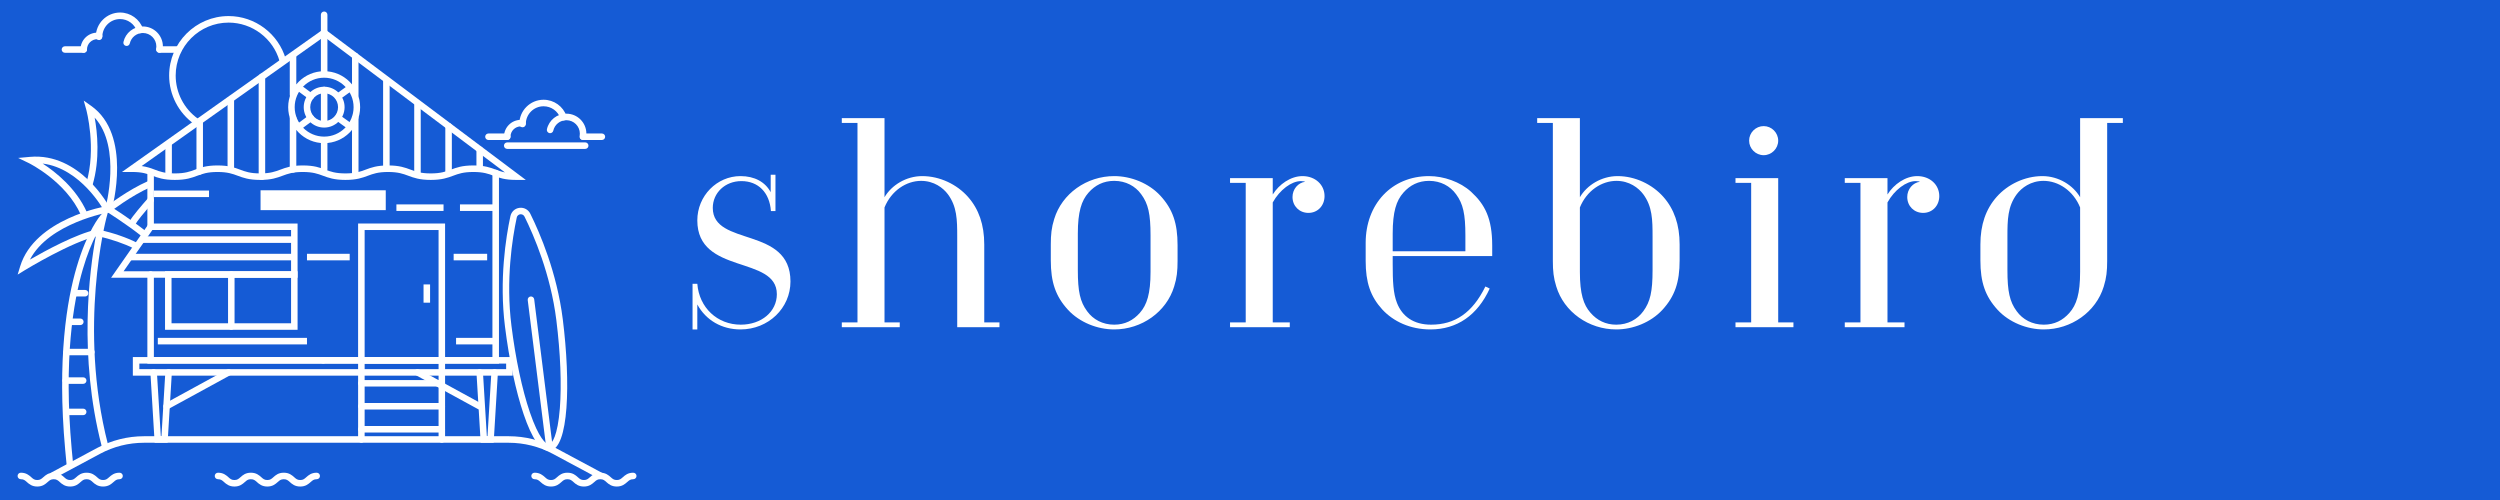<svg xmlns="http://www.w3.org/2000/svg" xmlns:xlink="http://www.w3.org/1999/xlink" width="500" zoomAndPan="magnify" viewBox="0 0 375 75" height="100" preserveAspectRatio="xMidYMid meet" version="1.2"><defs><clipPath id="bf377df3a8"><path d="M 14 1.727 L 22 1.727 L 22 7 L 14 7 Z M 14 1.727 "/></clipPath><clipPath id="9ee1ab4835"><path d="M 2.629 70 L 19 70 L 19 72.977 L 2.629 72.977 Z M 2.629 70 "/></clipPath><clipPath id="14d7af3aa1"><path d="M 32 70 L 48 70 L 48 72.977 L 32 72.977 Z M 32 70 "/></clipPath><clipPath id="ef4c2ce335"><path d="M 79 70 L 95.629 70 L 95.629 72.977 L 79 72.977 Z M 79 70 "/></clipPath><clipPath id="54cf94035b"><path d="M 48 1.727 L 50 1.727 L 50 6 L 48 6 Z M 48 1.727 "/></clipPath><clipPath id="5e71023f04"><path d="M 2.629 30 L 17 30 L 17 42 L 2.629 42 Z M 2.629 30 "/></clipPath><clipPath id="8f4423cca0"><path d="M 2.629 23 L 17 23 L 17 33 L 2.629 33 Z M 2.629 23 "/></clipPath></defs><g id="c0c5799335"><rect x="0" width="375" y="0" height="75" style="fill:#ffffff;fill-opacity:1;stroke:none;"/><rect x="0" width="375" y="0" height="75" style="fill:#155bd5;fill-opacity:1;stroke:none;"/><path style=" stroke:none;fill-rule:nonzero;fill:#ffffff;fill-opacity:1;" d="M 76.082 21 C 75.812 21 75.594 20.781 75.594 20.512 C 75.594 19.113 76.73 17.977 78.129 17.977 C 78.234 17.977 78.34 17.984 78.445 17.996 C 78.715 18.031 78.906 18.273 78.871 18.543 C 78.84 18.812 78.594 19.004 78.324 18.969 C 78.262 18.961 78.195 18.957 78.129 18.957 C 77.27 18.957 76.574 19.652 76.574 20.512 C 76.574 20.781 76.352 21 76.082 21 Z M 76.082 21 "/><path style=" stroke:none;fill-rule:nonzero;fill:#ffffff;fill-opacity:1;" d="M 78.383 19.094 C 78.113 19.094 77.895 18.875 77.895 18.605 C 77.895 16.598 79.527 14.961 81.535 14.961 C 83.09 14.961 84.477 15.949 84.98 17.422 C 85.07 17.68 84.934 17.957 84.676 18.043 C 84.422 18.133 84.145 17.996 84.055 17.742 C 83.688 16.664 82.676 15.941 81.535 15.941 C 80.066 15.941 78.871 17.137 78.871 18.605 C 78.871 18.875 78.656 19.094 78.383 19.094 Z M 78.383 19.094 "/><path style=" stroke:none;fill-rule:nonzero;fill:#ffffff;fill-opacity:1;" d="M 87.426 20.992 C 87.398 20.992 87.367 20.992 87.336 20.984 C 87.07 20.938 86.895 20.684 86.945 20.414 C 86.965 20.297 86.977 20.172 86.977 20.047 C 86.977 18.934 86.07 18.031 84.961 18.031 C 84.012 18.031 83.203 18.676 82.992 19.598 C 82.934 19.863 82.672 20.027 82.406 19.965 C 82.145 19.906 81.98 19.645 82.039 19.379 C 82.352 18.008 83.555 17.051 84.961 17.051 C 86.613 17.051 87.957 18.395 87.957 20.047 C 87.957 20.23 87.941 20.414 87.91 20.594 C 87.867 20.828 87.66 20.992 87.426 20.992 Z M 87.426 20.992 "/><path style=" stroke:none;fill-rule:nonzero;fill:#ffffff;fill-opacity:1;" d="M 76.082 21 L 73.266 21 C 72.996 21 72.777 20.781 72.777 20.512 C 72.777 20.242 72.996 20.023 73.266 20.023 L 76.082 20.023 C 76.352 20.023 76.574 20.242 76.574 20.512 C 76.574 20.781 76.352 21 76.082 21 Z M 76.082 21 "/><path style=" stroke:none;fill-rule:nonzero;fill:#ffffff;fill-opacity:1;" d="M 90.285 21 L 87.469 21 C 87.199 21 86.98 20.781 86.98 20.512 C 86.98 20.242 87.199 20.023 87.469 20.023 L 90.285 20.023 C 90.555 20.023 90.773 20.242 90.773 20.512 C 90.773 20.781 90.555 21 90.285 21 Z M 90.285 21 "/><path style=" stroke:none;fill-rule:nonzero;fill:#ffffff;fill-opacity:1;" d="M 87.781 22.336 L 76.082 22.336 C 75.812 22.336 75.594 22.117 75.594 21.848 C 75.594 21.578 75.812 21.359 76.082 21.359 L 87.781 21.359 C 88.051 21.359 88.27 21.578 88.27 21.848 C 88.27 22.117 88.051 22.336 87.781 22.336 Z M 87.781 22.336 "/><path style=" stroke:none;fill-rule:nonzero;fill:#ffffff;fill-opacity:1;" d="M 12.559 7.918 C 12.289 7.918 12.07 7.699 12.07 7.43 C 12.07 6.031 13.207 4.895 14.605 4.895 C 14.711 4.895 14.82 4.902 14.922 4.914 C 15.191 4.949 15.379 5.191 15.348 5.461 C 15.312 5.73 15.07 5.918 14.801 5.887 C 14.738 5.879 14.672 5.875 14.605 5.875 C 13.746 5.875 13.047 6.57 13.047 7.43 C 13.047 7.699 12.828 7.918 12.559 7.918 Z M 12.559 7.918 "/><g clip-rule="nonzero" clip-path="url(#bf377df3a8)"><path style=" stroke:none;fill-rule:nonzero;fill:#ffffff;fill-opacity:1;" d="M 14.859 6.012 C 14.59 6.012 14.367 5.793 14.367 5.523 C 14.367 3.516 16.004 1.879 18.012 1.879 C 19.566 1.879 20.953 2.867 21.457 4.34 C 21.543 4.598 21.406 4.875 21.152 4.961 C 20.898 5.051 20.621 4.914 20.531 4.66 C 20.16 3.582 19.148 2.859 18.012 2.859 C 16.543 2.859 15.348 4.055 15.348 5.523 C 15.348 5.793 15.129 6.012 14.859 6.012 Z M 14.859 6.012 "/></g><path style=" stroke:none;fill-rule:nonzero;fill:#ffffff;fill-opacity:1;" d="M 23.902 7.91 C 23.875 7.91 23.844 7.91 23.812 7.902 C 23.547 7.855 23.371 7.602 23.418 7.332 C 23.441 7.215 23.453 7.09 23.453 6.965 C 23.453 5.852 22.547 4.949 21.434 4.949 C 20.484 4.949 19.68 5.594 19.469 6.516 C 19.406 6.781 19.145 6.945 18.883 6.883 C 18.621 6.824 18.453 6.562 18.516 6.297 C 18.828 4.926 20.027 3.969 21.438 3.969 C 23.09 3.969 24.434 5.316 24.434 6.965 C 24.434 7.148 24.418 7.332 24.383 7.512 C 24.34 7.746 24.133 7.91 23.902 7.91 Z M 23.902 7.91 "/><path style=" stroke:none;fill-rule:nonzero;fill:#ffffff;fill-opacity:1;" d="M 12.559 7.918 L 9.742 7.918 C 9.473 7.918 9.25 7.699 9.25 7.43 C 9.25 7.16 9.473 6.941 9.742 6.941 L 12.559 6.941 C 12.828 6.941 13.047 7.16 13.047 7.43 C 13.047 7.699 12.828 7.918 12.559 7.918 Z M 12.559 7.918 "/><path style=" stroke:none;fill-rule:nonzero;fill:#ffffff;fill-opacity:1;" d="M 26.762 7.918 L 23.941 7.918 C 23.672 7.918 23.453 7.699 23.453 7.43 C 23.453 7.16 23.672 6.941 23.941 6.941 L 26.762 6.941 C 27.031 6.941 27.25 7.16 27.25 7.43 C 27.25 7.699 27.031 7.918 26.762 7.918 Z M 26.762 7.918 "/><g clip-rule="nonzero" clip-path="url(#9ee1ab4835)"><path style=" stroke:none;fill-rule:nonzero;fill:#ffffff;fill-opacity:1;" d="M 15.461 72.98 C 14.66 72.98 14.238 72.609 13.902 72.309 C 13.617 72.051 13.426 71.883 12.992 71.883 C 12.562 71.883 12.371 72.051 12.086 72.309 C 11.75 72.609 11.328 72.98 10.527 72.98 C 9.723 72.98 9.301 72.609 8.965 72.309 C 8.68 72.051 8.488 71.883 8.059 71.883 C 7.629 71.883 7.438 72.051 7.148 72.309 C 6.812 72.609 6.395 72.98 5.59 72.98 C 4.789 72.98 4.371 72.609 4.031 72.309 C 3.746 72.051 3.555 71.883 3.125 71.883 C 2.855 71.883 2.637 71.664 2.637 71.395 C 2.637 71.125 2.855 70.906 3.125 70.906 C 3.926 70.906 4.348 71.277 4.684 71.578 C 4.969 71.836 5.16 72.004 5.59 72.004 C 6.02 72.004 6.211 71.836 6.5 71.578 C 6.836 71.277 7.254 70.906 8.059 70.906 C 8.859 70.906 9.281 71.277 9.617 71.578 C 9.906 71.836 10.094 72.004 10.527 72.004 C 10.957 72.004 11.145 71.836 11.434 71.578 C 11.77 71.277 12.188 70.906 12.992 70.906 C 13.797 70.906 14.215 71.277 14.555 71.578 C 14.84 71.836 15.031 72.004 15.461 72.004 C 15.895 72.004 16.082 71.836 16.371 71.578 C 16.711 71.277 17.129 70.906 17.934 70.906 C 18.203 70.906 18.422 71.125 18.422 71.395 C 18.422 71.664 18.203 71.883 17.934 71.883 C 17.5 71.883 17.312 72.051 17.023 72.309 C 16.688 72.609 16.266 72.98 15.461 72.98 Z M 15.461 72.98 "/></g><g clip-rule="nonzero" clip-path="url(#14d7af3aa1)"><path style=" stroke:none;fill-rule:nonzero;fill:#ffffff;fill-opacity:1;" d="M 45.035 72.98 C 44.234 72.98 43.812 72.609 43.477 72.309 C 43.188 72.051 43 71.883 42.566 71.883 C 42.137 71.883 41.945 72.051 41.656 72.309 C 41.32 72.609 40.902 72.98 40.098 72.98 C 39.297 72.98 38.875 72.609 38.539 72.309 C 38.25 72.051 38.062 71.883 37.629 71.883 C 37.199 71.883 37.012 72.051 36.723 72.309 C 36.387 72.609 35.969 72.98 35.164 72.98 C 34.363 72.98 33.945 72.609 33.605 72.309 C 33.32 72.051 33.129 71.883 32.699 71.883 C 32.43 71.883 32.211 71.664 32.211 71.395 C 32.211 71.125 32.43 70.906 32.699 70.906 C 33.5 70.906 33.922 71.277 34.258 71.578 C 34.543 71.836 34.734 72.004 35.164 72.004 C 35.594 72.004 35.785 71.836 36.074 71.578 C 36.41 71.277 36.828 70.906 37.633 70.906 C 38.434 70.906 38.855 71.277 39.191 71.578 C 39.48 71.836 39.668 72.004 40.102 72.004 C 40.531 72.004 40.719 71.836 41.008 71.578 C 41.344 71.277 41.762 70.906 42.566 70.906 C 43.371 70.906 43.789 71.277 44.129 71.578 C 44.414 71.836 44.605 72.004 45.039 72.004 C 45.469 72.004 45.656 71.836 45.945 71.578 C 46.285 71.277 46.703 70.906 47.508 70.906 C 47.777 70.906 47.996 71.125 47.996 71.395 C 47.996 71.664 47.777 71.883 47.508 71.883 C 47.078 71.883 46.887 72.051 46.598 72.309 C 46.258 72.609 45.84 72.98 45.035 72.98 Z M 45.035 72.98 "/></g><g clip-rule="nonzero" clip-path="url(#ef4c2ce335)"><path style=" stroke:none;fill-rule:nonzero;fill:#ffffff;fill-opacity:1;" d="M 92.516 72.98 C 91.715 72.98 91.293 72.609 90.957 72.309 C 90.668 72.051 90.48 71.883 90.047 71.883 C 89.617 71.883 89.426 72.051 89.141 72.309 C 88.805 72.609 88.383 72.98 87.582 72.98 C 86.781 72.98 86.359 72.609 86.023 72.309 C 85.734 72.051 85.543 71.883 85.113 71.883 C 84.684 71.883 84.492 72.051 84.207 72.309 C 83.871 72.609 83.449 72.98 82.648 72.98 C 81.848 72.98 81.426 72.609 81.09 72.309 C 80.805 72.051 80.613 71.883 80.184 71.883 C 79.914 71.883 79.695 71.664 79.695 71.395 C 79.695 71.125 79.914 70.906 80.184 70.906 C 80.984 70.906 81.402 71.277 81.742 71.578 C 82.027 71.836 82.219 72.004 82.648 72.004 C 83.078 72.004 83.27 71.836 83.555 71.578 C 83.895 71.277 84.312 70.906 85.113 70.906 C 85.918 70.906 86.336 71.277 86.672 71.578 C 86.961 71.836 87.152 72.004 87.582 72.004 C 88.012 72.004 88.203 71.836 88.488 71.578 C 88.828 71.277 89.246 70.906 90.051 70.906 C 90.852 70.906 91.273 71.277 91.609 71.578 C 91.898 71.836 92.086 72.004 92.52 72.004 C 92.953 72.004 93.141 71.836 93.43 71.578 C 93.766 71.277 94.184 70.906 94.988 70.906 C 95.258 70.906 95.477 71.125 95.477 71.395 C 95.477 71.664 95.258 71.883 94.988 71.883 C 94.559 71.883 94.367 72.051 94.078 72.309 C 93.738 72.609 93.32 72.98 92.516 72.98 Z M 92.516 72.98 "/></g><path style=" stroke:none;fill-rule:nonzero;fill:#ffffff;fill-opacity:1;" d="M 66.273 64.879 L 54.207 64.879 C 53.934 64.879 53.715 64.66 53.715 64.391 C 53.715 64.121 53.934 63.902 54.207 63.902 L 66.273 63.902 C 66.543 63.902 66.762 64.121 66.762 64.391 C 66.762 64.66 66.543 64.879 66.273 64.879 Z M 66.273 64.879 "/><path style=" stroke:none;fill-rule:nonzero;fill:#ffffff;fill-opacity:1;" d="M 22.594 34.504 C 22.324 34.504 22.105 34.285 22.105 34.016 L 22.105 25.809 C 22.105 25.539 22.324 25.32 22.594 25.32 C 22.863 25.32 23.082 25.539 23.082 25.809 L 23.082 34.016 C 23.082 34.285 22.863 34.504 22.594 34.504 Z M 22.594 34.504 "/><path style=" stroke:none;fill-rule:nonzero;fill:#ffffff;fill-opacity:1;" d="M 48.473 54.539 L 22.105 54.539 L 22.105 41.176 C 22.105 40.906 22.324 40.688 22.594 40.688 C 22.863 40.688 23.082 40.906 23.082 41.176 L 23.082 53.559 L 48.473 53.559 C 48.742 53.559 48.961 53.777 48.961 54.047 C 48.961 54.32 48.742 54.539 48.473 54.539 Z M 48.473 54.539 "/><path style=" stroke:none;fill-rule:nonzero;fill:#ffffff;fill-opacity:1;" d="M 74.84 54.539 L 48.473 54.539 C 48.203 54.539 47.984 54.32 47.984 54.047 C 47.984 53.777 48.203 53.559 48.473 53.559 L 73.863 53.559 L 73.863 25.957 C 73.863 25.688 74.082 25.465 74.352 25.465 C 74.625 25.465 74.844 25.688 74.844 25.957 L 74.844 54.539 Z M 74.84 54.539 "/><path style=" stroke:none;fill-rule:nonzero;fill:#ffffff;fill-opacity:1;" d="M 39.082 28.543 L 57.863 28.543 L 57.863 31.52 L 39.082 31.52 Z M 39.082 28.543 "/><path style=" stroke:none;fill-rule:nonzero;fill:#ffffff;fill-opacity:1;" d="M 44.637 41.664 L 16.66 41.664 L 22.34 33.527 L 44.637 33.527 Z M 18.539 40.688 L 43.66 40.688 L 43.66 34.504 L 22.852 34.504 Z M 18.539 40.688 "/><path style=" stroke:none;fill-rule:nonzero;fill:#ffffff;fill-opacity:1;" d="M 44.637 49.469 L 24.754 49.469 L 24.754 40.688 L 44.637 40.688 Z M 25.73 48.492 L 43.66 48.492 L 43.66 41.664 L 25.73 41.664 Z M 25.73 48.492 "/><path style=" stroke:none;fill-rule:nonzero;fill:#ffffff;fill-opacity:1;" d="M 34.695 49.469 C 34.426 49.469 34.207 49.25 34.207 48.98 L 34.207 41.176 C 34.207 40.906 34.426 40.688 34.695 40.688 C 34.965 40.688 35.184 40.906 35.184 41.176 L 35.184 48.98 C 35.184 49.25 34.965 49.469 34.695 49.469 Z M 34.695 49.469 "/><path style=" stroke:none;fill-rule:nonzero;fill:#ffffff;fill-opacity:1;" d="M 66.762 54.539 L 53.715 54.539 L 53.715 33.527 L 66.762 33.527 Z M 54.695 53.559 L 65.785 53.559 L 65.785 34.504 L 54.695 34.504 Z M 54.695 53.559 "/><path style=" stroke:none;fill-rule:nonzero;fill:#ffffff;fill-opacity:1;" d="M 63.531 42.664 L 64.512 42.664 L 64.512 45.402 L 63.531 45.402 Z M 63.531 42.664 "/><path style=" stroke:none;fill-rule:nonzero;fill:#ffffff;fill-opacity:1;" d="M 21.25 35.453 L 44.148 35.453 L 44.148 36.434 L 21.25 36.434 Z M 21.25 35.453 "/><path style=" stroke:none;fill-rule:nonzero;fill:#ffffff;fill-opacity:1;" d="M 19.422 38.07 L 44.148 38.07 L 44.148 39.051 L 19.422 39.051 Z M 19.422 38.07 "/><path style=" stroke:none;fill-rule:nonzero;fill:#ffffff;fill-opacity:1;" d="M 78.871 26.988 L 77.402 26.988 C 75.719 26.988 74.863 26.668 74.035 26.359 C 73.254 26.07 72.52 25.797 71.008 25.797 C 69.496 25.797 68.758 26.07 67.98 26.359 C 67.152 26.668 66.297 26.988 64.609 26.988 C 62.922 26.988 62.066 26.668 61.238 26.359 C 60.461 26.07 59.723 25.797 58.211 25.797 C 56.703 25.797 55.965 26.07 55.188 26.359 C 54.359 26.668 53.504 26.988 51.816 26.988 C 50.129 26.988 49.273 26.668 48.445 26.359 C 47.668 26.07 46.93 25.797 45.418 25.797 C 43.906 25.797 43.172 26.07 42.391 26.359 C 41.562 26.668 40.711 26.988 39.023 26.988 C 37.336 26.988 36.48 26.668 35.652 26.359 C 34.875 26.07 34.137 25.797 32.625 25.797 C 31.117 25.797 30.379 26.07 29.598 26.359 C 28.773 26.668 27.918 26.988 26.23 26.988 C 24.543 26.988 23.688 26.668 22.859 26.359 C 22.082 26.07 21.344 25.797 19.832 25.797 L 18.297 25.797 L 48.629 4.293 Z M 58.215 24.816 C 59.902 24.816 60.758 25.137 61.586 25.445 C 62.363 25.738 63.102 26.012 64.613 26.012 C 66.121 26.012 66.859 25.738 67.641 25.445 C 68.469 25.137 69.32 24.816 71.008 24.816 C 72.699 24.816 73.551 25.137 74.379 25.445 C 74.805 25.602 75.215 25.758 75.742 25.863 L 48.613 5.504 L 21.25 24.906 C 22.082 25.023 22.652 25.234 23.211 25.445 C 23.988 25.738 24.727 26.012 26.238 26.012 C 27.75 26.012 28.484 25.738 29.266 25.445 C 30.094 25.137 30.945 24.816 32.633 24.816 C 34.32 24.816 35.176 25.137 36.004 25.445 C 36.781 25.738 37.52 26.012 39.031 26.012 C 40.539 26.012 41.277 25.738 42.059 25.445 C 42.883 25.137 43.738 24.816 45.426 24.816 C 47.113 24.816 47.969 25.137 48.797 25.445 C 49.574 25.738 50.312 26.012 51.824 26.012 C 53.336 26.012 54.07 25.738 54.852 25.445 C 55.672 25.137 56.527 24.816 58.215 24.816 Z M 58.215 24.816 "/><g clip-rule="nonzero" clip-path="url(#54cf94035b)"><path style=" stroke:none;fill-rule:nonzero;fill:#ffffff;fill-opacity:1;" d="M 48.621 5.391 C 48.352 5.391 48.133 5.168 48.133 4.898 L 48.133 2.215 C 48.133 1.945 48.352 1.727 48.621 1.727 C 48.891 1.727 49.113 1.945 49.113 2.215 L 49.113 4.898 C 49.113 5.168 48.891 5.391 48.621 5.391 Z M 48.621 5.391 "/></g><path style=" stroke:none;fill-rule:nonzero;fill:#ffffff;fill-opacity:1;" d="M 48.621 21.473 C 45.645 21.473 43.227 19.051 43.227 16.074 C 43.227 13.098 45.645 10.68 48.621 10.68 C 51.598 10.68 54.02 13.098 54.02 16.074 C 54.02 19.051 51.598 21.473 48.621 21.473 Z M 48.621 11.656 C 46.188 11.656 44.203 13.641 44.203 16.074 C 44.203 18.512 46.188 20.492 48.621 20.492 C 51.059 20.492 53.039 18.512 53.039 16.074 C 53.039 13.641 51.059 11.656 48.621 11.656 Z M 48.621 11.656 "/><path style=" stroke:none;fill-rule:nonzero;fill:#ffffff;fill-opacity:1;" d="M 48.621 19.137 C 46.934 19.137 45.559 17.766 45.559 16.074 C 45.559 14.383 46.93 13.008 48.621 13.008 C 50.312 13.008 51.688 14.383 51.688 16.074 C 51.688 17.766 50.312 19.137 48.621 19.137 Z M 48.621 13.988 C 47.473 13.988 46.535 14.926 46.535 16.074 C 46.535 17.227 47.473 18.16 48.621 18.16 C 49.773 18.16 50.707 17.227 50.707 16.074 C 50.707 14.926 49.773 13.988 48.621 13.988 Z M 48.621 13.988 "/><path style=" stroke:none;fill-rule:nonzero;fill:#ffffff;fill-opacity:1;" d="M 46.613 14.957 C 46.512 14.957 46.41 14.926 46.32 14.859 L 44.445 13.469 C 44.23 13.309 44.184 13 44.344 12.785 C 44.504 12.566 44.812 12.523 45.031 12.684 L 46.902 14.074 C 47.121 14.234 47.168 14.543 47.004 14.758 C 46.91 14.887 46.762 14.957 46.613 14.957 Z M 46.613 14.957 "/><path style=" stroke:none;fill-rule:nonzero;fill:#ffffff;fill-opacity:1;" d="M 50.738 14.961 C 50.586 14.961 50.438 14.891 50.344 14.758 C 50.184 14.539 50.234 14.23 50.453 14.074 L 52.168 12.844 C 52.387 12.688 52.691 12.734 52.852 12.953 C 53.008 13.172 52.957 13.48 52.738 13.637 L 51.023 14.867 C 50.938 14.93 50.84 14.961 50.738 14.961 Z M 50.738 14.961 "/><path style=" stroke:none;fill-rule:nonzero;fill:#ffffff;fill-opacity:1;" d="M 44.738 19.582 C 44.59 19.582 44.441 19.512 44.344 19.383 C 44.184 19.164 44.23 18.859 44.445 18.699 L 46.32 17.305 C 46.539 17.145 46.844 17.191 47.004 17.406 C 47.168 17.625 47.121 17.93 46.902 18.094 L 45.031 19.484 C 44.941 19.547 44.84 19.582 44.738 19.582 Z M 44.738 19.582 "/><path style=" stroke:none;fill-rule:nonzero;fill:#ffffff;fill-opacity:1;" d="M 52.453 19.418 C 52.355 19.418 52.258 19.387 52.168 19.324 L 50.453 18.094 C 50.234 17.938 50.184 17.633 50.344 17.41 C 50.5 17.191 50.805 17.141 51.023 17.301 L 52.738 18.531 C 52.957 18.691 53.008 18.996 52.852 19.215 C 52.754 19.348 52.605 19.418 52.453 19.418 Z M 52.453 19.418 "/><path style=" stroke:none;fill-rule:nonzero;fill:#ffffff;fill-opacity:1;" d="M 76.898 56.348 L 19.926 56.348 L 19.926 53.559 L 76.898 53.559 Z M 20.902 55.371 L 75.922 55.371 L 75.922 54.539 L 20.902 54.539 Z M 20.902 55.371 "/><path style=" stroke:none;fill-rule:nonzero;fill:#ffffff;fill-opacity:1;" d="M 25.289 26.445 C 25.02 26.445 24.801 26.227 24.801 25.957 L 24.801 21.586 C 24.801 21.316 25.02 21.098 25.289 21.098 C 25.559 21.098 25.781 21.316 25.781 21.586 L 25.781 25.957 C 25.781 26.227 25.559 26.445 25.289 26.445 Z M 25.289 26.445 "/><path style=" stroke:none;fill-rule:nonzero;fill:#ffffff;fill-opacity:1;" d="M 29.957 26.203 C 29.688 26.203 29.469 25.984 29.469 25.715 L 29.469 18.312 C 29.469 18.043 29.688 17.824 29.957 17.824 C 30.227 17.824 30.445 18.043 30.445 18.312 L 30.445 25.715 C 30.445 25.984 30.227 26.203 29.957 26.203 Z M 29.957 26.203 "/><path style=" stroke:none;fill-rule:nonzero;fill:#ffffff;fill-opacity:1;" d="M 34.621 25.848 C 34.352 25.848 34.133 25.625 34.133 25.355 L 34.133 14.93 C 34.133 14.66 34.352 14.441 34.621 14.441 C 34.895 14.441 35.113 14.66 35.113 14.93 L 35.113 25.355 C 35.113 25.625 34.895 25.848 34.621 25.848 Z M 34.621 25.848 "/><path style=" stroke:none;fill-rule:nonzero;fill:#ffffff;fill-opacity:1;" d="M 39.289 26.988 C 39.02 26.988 38.801 26.77 38.801 26.5 L 38.801 11.516 C 38.801 11.246 39.02 11.027 39.289 11.027 C 39.559 11.027 39.777 11.246 39.777 11.516 L 39.777 26.496 C 39.777 26.77 39.559 26.988 39.289 26.988 Z M 39.289 26.988 "/><path style=" stroke:none;fill-rule:nonzero;fill:#ffffff;fill-opacity:1;" d="M 43.953 25.898 C 43.684 25.898 43.465 25.68 43.465 25.41 L 43.465 17.699 C 43.465 17.426 43.684 17.207 43.953 17.207 C 44.227 17.207 44.445 17.426 44.445 17.699 L 44.445 25.41 C 44.445 25.68 44.227 25.898 43.953 25.898 Z M 43.953 25.898 "/><path style=" stroke:none;fill-rule:nonzero;fill:#ffffff;fill-opacity:1;" d="M 43.953 14.746 C 43.684 14.746 43.465 14.527 43.465 14.254 L 43.465 8.371 C 43.465 8.102 43.684 7.883 43.953 7.883 C 44.227 7.883 44.445 8.102 44.445 8.371 L 44.445 14.254 C 44.445 14.527 44.227 14.746 43.953 14.746 Z M 43.953 14.746 "/><path style=" stroke:none;fill-rule:nonzero;fill:#ffffff;fill-opacity:1;" d="M 48.621 25.898 C 48.352 25.898 48.133 25.68 48.133 25.41 L 48.133 21.184 C 48.133 20.914 48.352 20.695 48.621 20.695 C 48.891 20.695 49.113 20.914 49.113 21.184 L 49.113 25.41 C 49.113 25.68 48.891 25.898 48.621 25.898 Z M 48.621 25.898 "/><path style=" stroke:none;fill-rule:nonzero;fill:#ffffff;fill-opacity:1;" d="M 48.621 18.887 C 48.352 18.887 48.133 18.668 48.133 18.395 L 48.133 13.5 C 48.133 13.23 48.352 13.012 48.621 13.012 C 48.891 13.012 49.113 13.23 49.113 13.5 L 49.113 18.395 C 49.113 18.668 48.891 18.887 48.621 18.887 Z M 48.621 18.887 "/><path style=" stroke:none;fill-rule:nonzero;fill:#ffffff;fill-opacity:1;" d="M 48.621 11.418 C 48.352 11.418 48.133 11.195 48.133 10.926 L 48.133 5.16 C 48.133 4.891 48.352 4.672 48.621 4.672 C 48.891 4.672 49.113 4.891 49.113 5.16 L 49.113 10.926 C 49.113 11.195 48.891 11.418 48.621 11.418 Z M 48.621 11.418 "/><path style=" stroke:none;fill-rule:nonzero;fill:#ffffff;fill-opacity:1;" d="M 53.289 26.445 C 53.02 26.445 52.801 26.227 52.801 25.957 L 52.801 17.699 C 52.801 17.426 53.02 17.207 53.289 17.207 C 53.559 17.207 53.777 17.426 53.777 17.699 L 53.777 25.957 C 53.777 26.227 53.559 26.445 53.289 26.445 Z M 53.289 26.445 "/><path style=" stroke:none;fill-rule:nonzero;fill:#ffffff;fill-opacity:1;" d="M 53.289 14.746 C 53.02 14.746 52.801 14.527 52.801 14.254 L 52.801 8.402 C 52.801 8.129 53.02 7.91 53.289 7.91 C 53.559 7.91 53.777 8.129 53.777 8.402 L 53.777 14.254 C 53.777 14.527 53.559 14.746 53.289 14.746 Z M 53.289 14.746 "/><path style=" stroke:none;fill-rule:nonzero;fill:#ffffff;fill-opacity:1;" d="M 57.953 25.797 C 57.684 25.797 57.465 25.578 57.465 25.309 L 57.465 11.992 C 57.465 11.723 57.684 11.504 57.953 11.504 C 58.227 11.504 58.445 11.723 58.445 11.992 L 58.445 25.309 C 58.445 25.578 58.227 25.797 57.953 25.797 Z M 57.953 25.797 "/><path style=" stroke:none;fill-rule:nonzero;fill:#ffffff;fill-opacity:1;" d="M 62.621 26.445 C 62.352 26.445 62.133 26.227 62.133 25.957 L 62.133 15.699 C 62.133 15.43 62.352 15.211 62.621 15.211 C 62.891 15.211 63.109 15.43 63.109 15.699 L 63.109 25.957 C 63.109 26.227 62.891 26.445 62.621 26.445 Z M 62.621 26.445 "/><path style=" stroke:none;fill-rule:nonzero;fill:#ffffff;fill-opacity:1;" d="M 67.285 26.445 C 67.016 26.445 66.797 26.227 66.797 25.957 L 66.797 18.93 C 66.797 18.66 67.016 18.438 67.285 18.438 C 67.559 18.438 67.777 18.66 67.777 18.93 L 67.777 25.957 C 67.777 26.227 67.559 26.445 67.285 26.445 Z M 67.285 26.445 "/><path style=" stroke:none;fill-rule:nonzero;fill:#ffffff;fill-opacity:1;" d="M 71.953 25.797 C 71.684 25.797 71.465 25.578 71.465 25.309 L 71.465 22.441 C 71.465 22.172 71.684 21.953 71.953 21.953 C 72.223 21.953 72.441 22.172 72.441 22.441 L 72.441 25.309 C 72.441 25.578 72.223 25.797 71.953 25.797 Z M 71.953 25.797 "/><path style=" stroke:none;fill-rule:nonzero;fill:#ffffff;fill-opacity:1;" d="M 25.141 66.414 L 23.199 66.414 L 22.559 55.891 C 22.543 55.621 22.75 55.391 23.02 55.371 C 23.285 55.355 23.52 55.559 23.535 55.828 L 24.121 65.434 L 24.219 65.434 L 24.801 55.828 C 24.816 55.559 25.051 55.352 25.32 55.371 C 25.59 55.387 25.797 55.621 25.777 55.891 Z M 25.141 66.414 "/><path style=" stroke:none;fill-rule:nonzero;fill:#ffffff;fill-opacity:1;" d="M 74.047 66.414 L 72.105 66.414 L 71.469 55.891 C 71.449 55.621 71.656 55.391 71.926 55.371 C 72.195 55.355 72.426 55.559 72.441 55.828 L 73.027 65.434 L 73.125 65.434 L 73.707 55.828 C 73.723 55.559 73.953 55.352 74.227 55.371 C 74.496 55.387 74.703 55.621 74.684 55.891 Z M 74.047 66.414 "/><path style=" stroke:none;fill-rule:nonzero;fill:#ffffff;fill-opacity:1;" d="M 54.207 66.414 C 53.934 66.414 53.715 66.191 53.715 65.922 L 53.715 54.051 C 53.715 53.781 53.934 53.562 54.207 53.562 C 54.477 53.562 54.695 53.781 54.695 54.051 L 54.695 65.922 C 54.695 66.191 54.477 66.414 54.207 66.414 Z M 54.207 66.414 "/><path style=" stroke:none;fill-rule:nonzero;fill:#ffffff;fill-opacity:1;" d="M 66.273 66.414 C 66.004 66.414 65.785 66.191 65.785 65.922 L 65.785 54.051 C 65.785 53.781 66.004 53.562 66.273 53.562 C 66.543 53.562 66.762 53.781 66.762 54.051 L 66.762 65.922 C 66.762 66.191 66.543 66.414 66.273 66.414 Z M 66.273 66.414 "/><path style=" stroke:none;fill-rule:nonzero;fill:#ffffff;fill-opacity:1;" d="M 66.273 57.984 L 54.207 57.984 C 53.934 57.984 53.715 57.766 53.715 57.496 C 53.715 57.227 53.934 57.008 54.207 57.008 L 66.273 57.008 C 66.543 57.008 66.762 57.227 66.762 57.496 C 66.762 57.766 66.543 57.984 66.273 57.984 Z M 66.273 57.984 "/><path style=" stroke:none;fill-rule:nonzero;fill:#ffffff;fill-opacity:1;" d="M 66.273 61.434 L 54.207 61.434 C 53.934 61.434 53.715 61.211 53.715 60.941 C 53.715 60.672 53.934 60.453 54.207 60.453 L 66.273 60.453 C 66.543 60.453 66.762 60.672 66.762 60.941 C 66.762 61.211 66.543 61.434 66.273 61.434 Z M 66.273 61.434 "/><path style=" stroke:none;fill-rule:nonzero;fill:#ffffff;fill-opacity:1;" d="M 24.984 61.434 C 24.809 61.434 24.645 61.34 24.551 61.176 C 24.422 60.941 24.508 60.645 24.75 60.516 L 34.059 55.43 C 34.293 55.301 34.59 55.391 34.719 55.625 C 34.852 55.863 34.762 56.16 34.523 56.289 L 25.215 61.375 C 25.141 61.414 25.062 61.434 24.984 61.434 Z M 24.984 61.434 "/><path style=" stroke:none;fill-rule:nonzero;fill:#ffffff;fill-opacity:1;" d="M 71.941 61.434 C 71.863 61.434 71.781 61.414 71.707 61.371 L 62.398 56.289 C 62.16 56.156 62.074 55.859 62.203 55.625 C 62.332 55.387 62.629 55.301 62.867 55.43 L 72.176 60.512 C 72.41 60.641 72.5 60.938 72.371 61.176 C 72.281 61.34 72.113 61.434 71.941 61.434 Z M 71.941 61.434 "/><path style=" stroke:none;fill-rule:nonzero;fill:#ffffff;fill-opacity:1;" d="M 23.047 28.582 L 31.352 28.582 L 31.352 29.562 L 23.047 29.562 Z M 23.047 28.582 "/><path style=" stroke:none;fill-rule:nonzero;fill:#ffffff;fill-opacity:1;" d="M 68.996 30.66 L 74.195 30.66 L 74.195 31.641 L 68.996 31.641 Z M 68.996 30.66 "/><path style=" stroke:none;fill-rule:nonzero;fill:#ffffff;fill-opacity:1;" d="M 59.461 30.66 L 66.531 30.66 L 66.531 31.641 L 59.461 31.641 Z M 59.461 30.66 "/><path style=" stroke:none;fill-rule:nonzero;fill:#ffffff;fill-opacity:1;" d="M 46.047 38.07 L 52.453 38.07 L 52.453 39.051 L 46.047 39.051 Z M 46.047 38.07 "/><path style=" stroke:none;fill-rule:nonzero;fill:#ffffff;fill-opacity:1;" d="M 68.047 38.07 L 73.074 38.07 L 73.074 39.051 L 68.047 39.051 Z M 68.047 38.07 "/><path style=" stroke:none;fill-rule:nonzero;fill:#ffffff;fill-opacity:1;" d="M 23.672 50.68 L 46.047 50.68 L 46.047 51.66 L 23.672 51.66 Z M 23.672 50.68 "/><path style=" stroke:none;fill-rule:nonzero;fill:#ffffff;fill-opacity:1;" d="M 68.41 50.68 L 74.195 50.68 L 74.195 51.66 L 68.41 51.66 Z M 68.41 50.68 "/><path style=" stroke:none;fill-rule:nonzero;fill:#ffffff;fill-opacity:1;" d="M 89.914 71.828 L 82.883 68.059 C 80.871 66.984 78.602 66.414 76.32 66.414 L 21.594 66.414 C 19.309 66.414 17.043 66.98 15.031 68.059 L 7.996 71.828 L 7.535 70.965 L 14.57 67.195 C 16.723 66.043 19.148 65.434 21.594 65.434 L 76.32 65.434 C 78.766 65.434 81.191 66.043 83.344 67.195 L 90.379 70.965 Z M 89.914 71.828 "/><path style=" stroke:none;fill-rule:nonzero;fill:#ffffff;fill-opacity:1;" d="M 10.477 70.121 C 10.227 70.121 10.016 69.934 9.988 69.68 L 9.777 67.445 C 8.543 53.801 10.035 44.996 11.512 40.016 C 13.121 34.555 15.031 32.363 15.109 32.273 L 16.484 30.727 L 15.949 32.727 C 15.906 32.891 11.668 49.09 16.188 66.637 C 16.254 66.898 16.098 67.164 15.836 67.23 C 15.578 67.297 15.309 67.141 15.242 66.879 C 11.766 53.379 13.395 40.664 14.41 35.234 C 13.801 36.426 13.082 38.117 12.422 40.387 C 10.988 45.281 9.539 53.93 10.754 67.352 L 10.965 69.586 C 10.988 69.855 10.793 70.094 10.523 70.121 C 10.508 70.121 10.492 70.121 10.477 70.121 Z M 10.477 70.121 "/><path style=" stroke:none;fill-rule:nonzero;fill:#ffffff;fill-opacity:1;" d="M 12.766 44.473 L 11.332 44.473 C 11.062 44.473 10.844 44.254 10.844 43.98 C 10.844 43.711 11.062 43.492 11.332 43.492 L 12.766 43.492 C 13.035 43.492 13.254 43.711 13.254 43.98 C 13.254 44.254 13.035 44.473 12.766 44.473 Z M 12.766 44.473 "/><path style=" stroke:none;fill-rule:nonzero;fill:#ffffff;fill-opacity:1;" d="M 12.051 48.762 L 10.477 48.762 C 10.207 48.762 9.988 48.543 9.988 48.273 C 9.988 48 10.207 47.781 10.477 47.781 L 12.051 47.781 C 12.32 47.781 12.539 48 12.539 48.273 C 12.539 48.543 12.32 48.762 12.051 48.762 Z M 12.051 48.762 "/><path style=" stroke:none;fill-rule:nonzero;fill:#ffffff;fill-opacity:1;" d="M 13.707 53.293 L 9.988 53.293 C 9.719 53.293 9.5 53.074 9.5 52.805 C 9.5 52.535 9.719 52.316 9.988 52.316 L 13.707 52.316 C 13.977 52.316 14.195 52.535 14.195 52.805 C 14.195 53.074 13.977 53.293 13.707 53.293 Z M 13.707 53.293 "/><path style=" stroke:none;fill-rule:nonzero;fill:#ffffff;fill-opacity:1;" d="M 12.48 57.578 L 9.852 57.578 C 9.582 57.578 9.363 57.359 9.363 57.086 C 9.363 56.816 9.582 56.598 9.852 56.598 L 12.48 56.598 C 12.75 56.598 12.969 56.816 12.969 57.086 C 12.969 57.359 12.75 57.578 12.48 57.578 Z M 12.48 57.578 "/><path style=" stroke:none;fill-rule:nonzero;fill:#ffffff;fill-opacity:1;" d="M 12.48 62.273 L 10.047 62.273 C 9.777 62.273 9.559 62.055 9.559 61.785 C 9.559 61.516 9.777 61.297 10.047 61.297 L 12.48 61.297 C 12.75 61.297 12.969 61.516 12.969 61.785 C 12.969 62.055 12.75 62.273 12.48 62.273 Z M 12.48 62.273 "/><path style=" stroke:none;fill-rule:nonzero;fill:#ffffff;fill-opacity:1;" d="M 20.297 37.324 C 20.223 37.324 20.145 37.309 20.074 37.27 C 18.738 36.578 16.539 35.824 14.848 35.473 C 14.582 35.418 14.41 35.16 14.469 34.895 C 14.523 34.629 14.781 34.461 15.047 34.516 C 16.844 34.887 19.094 35.66 20.523 36.402 C 20.766 36.523 20.859 36.82 20.734 37.062 C 20.648 37.23 20.473 37.324 20.297 37.324 Z M 20.297 37.324 "/><path style=" stroke:none;fill-rule:nonzero;fill:#ffffff;fill-opacity:1;" d="M 21.645 35.609 C 21.535 35.609 21.43 35.574 21.34 35.504 C 18.988 33.625 16.051 31.789 16.02 31.77 C 15.793 31.625 15.723 31.324 15.863 31.098 C 16.008 30.867 16.309 30.797 16.539 30.941 C 16.566 30.961 19.555 32.828 21.949 34.738 C 22.16 34.906 22.191 35.215 22.023 35.426 C 21.93 35.547 21.789 35.609 21.645 35.609 Z M 21.645 35.609 "/><g clip-rule="nonzero" clip-path="url(#5e71023f04)"><path style=" stroke:none;fill-rule:nonzero;fill:#ffffff;fill-opacity:1;" d="M 2.648 41.188 L 3.023 39.957 C 5.203 32.812 15.75 30.949 16.199 30.875 C 16.465 30.828 16.719 31.008 16.762 31.273 C 16.809 31.539 16.629 31.793 16.359 31.84 C 16.266 31.855 7.348 33.434 4.492 38.941 C 6.738 37.641 11.473 35.059 14.504 34.434 C 14.77 34.379 15.027 34.547 15.082 34.812 C 15.137 35.078 14.965 35.336 14.699 35.391 C 10.863 36.18 3.816 40.473 3.746 40.516 Z M 2.648 41.188 "/></g><g clip-rule="nonzero" clip-path="url(#8f4423cca0)"><path style=" stroke:none;fill-rule:nonzero;fill:#ffffff;fill-opacity:1;" d="M 12.594 32.547 C 12.406 32.547 12.227 32.441 12.145 32.258 C 9.906 27.215 4.371 24.488 4.316 24.461 L 2.723 23.691 L 4.484 23.531 C 11.941 22.863 16.273 30.785 16.453 31.121 C 16.582 31.359 16.492 31.656 16.254 31.785 C 16.016 31.91 15.723 31.82 15.594 31.582 C 15.559 31.512 12.121 25.242 6.398 24.535 C 8.32 25.781 11.434 28.23 13.043 31.859 C 13.152 32.105 13.039 32.395 12.793 32.504 C 12.727 32.535 12.66 32.547 12.594 32.547 Z M 12.594 32.547 "/></g><path style=" stroke:none;fill-rule:nonzero;fill:#ffffff;fill-opacity:1;" d="M 16.281 31.848 C 16.238 31.848 16.191 31.84 16.148 31.828 C 15.891 31.754 15.738 31.484 15.809 31.227 C 15.836 31.129 18.281 22.098 14.199 17.641 C 14.59 19.766 15.047 23.848 13.867 27.812 C 13.793 28.07 13.52 28.219 13.258 28.141 C 13 28.062 12.852 27.793 12.93 27.531 C 14.512 22.215 12.945 16.473 12.93 16.414 L 12.559 15.09 L 13.684 15.887 C 19.812 20.23 16.883 31.031 16.754 31.488 C 16.691 31.703 16.496 31.848 16.281 31.848 Z M 16.281 31.848 "/><path style=" stroke:none;fill-rule:nonzero;fill:#ffffff;fill-opacity:1;" d="M 19.891 33.891 C 19.816 33.891 19.738 33.875 19.668 33.84 C 19.426 33.715 19.332 33.422 19.453 33.18 C 19.805 32.484 21.344 30.707 22.227 29.707 C 22.406 29.508 22.719 29.488 22.918 29.668 C 23.121 29.848 23.141 30.156 22.961 30.359 C 21.547 31.949 20.539 33.199 20.324 33.625 C 20.238 33.793 20.066 33.891 19.891 33.891 Z M 19.891 33.891 "/><path style=" stroke:none;fill-rule:nonzero;fill:#ffffff;fill-opacity:1;" d="M 16.281 31.848 C 16.137 31.848 15.992 31.781 15.895 31.656 C 15.73 31.445 15.766 31.137 15.98 30.973 C 16.105 30.871 19.141 28.508 22.242 27.152 C 22.488 27.047 22.777 27.156 22.887 27.406 C 22.992 27.652 22.883 27.941 22.633 28.051 C 19.648 29.355 16.613 31.715 16.582 31.738 C 16.492 31.812 16.383 31.848 16.281 31.848 Z M 16.281 31.848 "/><path style=" stroke:none;fill-rule:nonzero;fill:#ffffff;fill-opacity:1;" d="M 82.32 67.621 C 81.055 67.621 79.789 65.781 78.551 62.148 C 77.371 58.68 76.375 54 75.746 48.977 C 74.871 41.977 75.879 35.605 76.559 32.434 C 76.703 31.754 77.238 31.262 77.918 31.176 C 78.602 31.09 79.242 31.438 79.547 32.059 C 80.992 34.969 83.539 40.891 84.418 47.891 C 85.609 57.422 85.332 67.258 82.484 67.613 C 82.43 67.617 82.375 67.621 82.32 67.621 Z M 78.117 32.141 C 78.086 32.141 78.059 32.141 78.039 32.145 C 77.938 32.156 77.602 32.23 77.512 32.633 C 76.844 35.746 75.855 41.996 76.715 48.852 C 77.336 53.812 78.316 58.422 79.477 61.832 C 80.809 65.742 81.91 66.691 82.363 66.637 C 82.812 66.582 83.648 65.387 83.977 61.266 C 84.258 57.676 84.07 52.969 83.449 48.004 C 82.59 41.148 80.09 35.34 78.676 32.488 C 78.523 32.188 78.262 32.141 78.117 32.141 Z M 78.117 32.141 "/><path style=" stroke:none;fill-rule:nonzero;fill:#ffffff;fill-opacity:1;" d="M 82.422 67.617 C 82.18 67.617 81.969 67.438 81.938 67.188 L 79.16 45.02 C 79.125 44.75 79.316 44.504 79.582 44.473 C 79.852 44.438 80.098 44.629 80.129 44.895 L 82.91 67.066 C 82.941 67.332 82.754 67.578 82.484 67.613 C 82.465 67.613 82.445 67.617 82.422 67.617 Z M 82.422 67.617 "/><path style=" stroke:none;fill-rule:nonzero;fill:#ffffff;fill-opacity:1;" d="M 29.418 18.699 C 29.32 18.699 29.219 18.668 29.137 18.609 C 26.781 16.938 25.371 14.215 25.371 11.328 C 25.371 6.414 29.375 2.41 34.293 2.41 C 38.254 2.41 41.777 5.066 42.867 8.871 C 42.941 9.129 42.789 9.402 42.531 9.477 C 42.273 9.551 42.004 9.398 41.926 9.141 C 40.957 5.754 37.816 3.391 34.293 3.391 C 29.914 3.391 26.352 6.953 26.352 11.332 C 26.352 13.902 27.602 16.324 29.699 17.812 C 29.922 17.969 29.973 18.273 29.816 18.496 C 29.719 18.625 29.57 18.699 29.418 18.699 Z M 29.418 18.699 "/><g style="fill:#ffffff;fill-opacity:1;"><g transform="translate(101.191, 49.075)"><path style="stroke:none" d="M 15.129 -17.414 L 15.129 -22.867 L 14.414 -22.867 L 14.414 -20.242 C 13.598 -21.777 11.996 -22.66 9.883 -22.66 C 6.34 -22.66 3.406 -19.695 3.406 -16.016 C 3.406 -7.805 15.336 -10.801 15.336 -4.941 C 15.336 -2.352 13.051 -0.375 9.918 -0.375 C 6.406 -0.375 3.68 -2.93 3.406 -6.508 L 2.691 -6.508 L 2.691 0.34 L 3.406 0.34 L 3.406 -3.406 C 4.703 -1.023 7.09 0.34 9.883 0.34 C 14.074 0.34 17.379 -2.863 17.379 -6.848 C 17.379 -15.199 5.727 -12.031 5.727 -17.891 C 5.727 -20.141 7.566 -21.91 10.02 -21.91 C 12.539 -21.91 14.246 -20.207 14.449 -17.414 Z M 15.129 -17.414 "/></g></g><g style="fill:#ffffff;fill-opacity:1;"><g transform="translate(124.056, 49.075)"><path style="stroke:none" d="M 25.863 0 L 25.863 -0.715 L 23.582 -0.715 L 23.582 -12.402 C 23.582 -15.367 22.766 -17.719 21.129 -19.559 C 19.492 -21.402 16.938 -22.66 14.277 -22.66 C 11.859 -22.66 9.68 -21.297 8.621 -19.492 L 8.621 -31.352 L 2.215 -31.352 L 2.215 -30.637 L 4.566 -30.637 L 4.566 -0.715 L 2.215 -0.715 L 2.215 0 L 10.906 0 L 10.906 -0.715 L 8.621 -0.715 L 8.621 -17.957 C 9.645 -20.48 11.895 -21.945 14.109 -21.945 C 16.051 -21.945 17.414 -20.891 18.129 -19.934 C 19.492 -18.094 19.527 -16.117 19.527 -13.562 L 19.527 0 Z M 25.863 0 "/></g></g><g style="fill:#ffffff;fill-opacity:1;"><g transform="translate(155.405, 49.075)"><path style="stroke:none" d="M 21.23 -12.301 C 21.23 -15.574 20.516 -17.688 18.641 -19.73 C 16.902 -21.605 14.246 -22.66 11.723 -22.66 C 7.598 -22.66 3.887 -20.039 2.727 -16.223 C 2.316 -14.926 2.215 -13.871 2.215 -12.402 L 2.215 -10.02 C 2.215 -6.746 2.93 -4.633 4.805 -2.59 C 6.543 -0.715 9.199 0.34 11.723 0.34 C 15.848 0.34 19.559 -2.281 20.719 -6.102 C 21.129 -7.395 21.23 -8.453 21.23 -9.918 Z M 17.176 -8.281 C 17.176 -5.008 16.629 -3.34 15.574 -2.148 C 14.586 -1.023 13.324 -0.375 11.723 -0.375 C 9.984 -0.375 8.555 -1.16 7.668 -2.387 C 6.609 -3.816 6.27 -5.352 6.27 -8.555 L 6.27 -14.039 C 6.27 -17.312 6.816 -18.98 7.871 -20.176 C 8.859 -21.297 10.121 -21.945 11.723 -21.945 C 13.461 -21.945 14.891 -21.164 15.777 -19.934 C 16.836 -18.504 17.176 -16.969 17.176 -13.766 Z M 17.176 -8.281 "/></g></g><g style="fill:#ffffff;fill-opacity:1;"><g transform="translate(182.631, 49.075)"><path style="stroke:none" d="M 8.281 -22.355 L 1.875 -22.355 L 1.875 -21.641 L 4.227 -21.641 L 4.227 -0.715 L 1.875 -0.715 L 1.875 0 L 10.836 0 L 10.836 -0.715 L 8.281 -0.715 L 8.281 -18.707 C 9.336 -20.617 11.109 -21.91 12.508 -21.91 C 12.848 -21.91 13.086 -21.844 13.152 -21.809 C 12.062 -21.672 11.246 -20.684 11.246 -19.527 C 11.246 -18.164 12.27 -17.141 13.633 -17.141 C 15.027 -17.141 16.051 -18.23 16.051 -19.664 C 16.051 -21.367 14.652 -22.66 12.746 -22.66 C 10.973 -22.66 9.234 -21.434 8.281 -19.902 Z M 8.281 -22.355 "/></g></g><g style="fill:#ffffff;fill-opacity:1;"><g transform="translate(202.464, 49.075)"><path style="stroke:none" d="M 21.367 -10.668 L 21.367 -12.234 C 21.367 -16.324 20.277 -18.402 18.199 -20.309 C 16.562 -21.809 14.074 -22.66 11.895 -22.66 C 6.27 -22.66 2.387 -18.438 2.387 -12.645 L 2.387 -9.918 C 2.387 -6.715 3.102 -4.602 4.875 -2.656 C 6.543 -0.852 9.066 0.34 12.098 0.34 C 16.086 0.34 19.152 -1.773 20.992 -5.793 L 20.344 -6.102 C 18.402 -2.148 15.777 -0.375 12.199 -0.375 C 9.543 -0.375 7.871 -1.637 7.09 -3.613 C 6.508 -5.078 6.441 -6.953 6.441 -9.473 L 6.441 -10.668 Z M 17.344 -11.383 L 6.441 -11.383 L 6.441 -14.039 C 6.441 -17.312 6.984 -18.98 8.043 -20.176 C 9.031 -21.297 10.293 -21.945 11.895 -21.945 C 13.633 -21.945 15.062 -21.164 15.949 -19.934 C 17.004 -18.504 17.344 -16.969 17.344 -13.766 Z M 17.344 -11.383 "/></g></g><g style="fill:#ffffff;fill-opacity:1;"><g transform="translate(229.315, 49.075)"><path style="stroke:none" d="M 18.57 -8.555 C 18.57 -5.352 18.23 -3.816 17.176 -2.387 C 16.289 -1.16 14.859 -0.375 13.121 -0.375 C 11.52 -0.375 10.258 -1.023 9.27 -2.148 C 8.211 -3.34 7.668 -5.008 7.668 -8.281 L 7.668 -17.957 C 8.691 -20.48 10.938 -21.945 13.152 -21.945 C 15.098 -21.945 16.461 -20.891 17.176 -19.934 C 18.539 -18.094 18.57 -16.117 18.57 -13.562 Z M 3.613 -9.918 C 3.613 -8.453 3.715 -7.395 4.125 -6.102 C 5.281 -2.281 8.996 0.34 13.121 0.34 C 15.641 0.34 18.301 -0.715 20.039 -2.59 C 21.91 -4.633 22.629 -6.746 22.629 -10.02 L 22.629 -12.402 C 22.629 -15.367 21.809 -17.719 20.176 -19.559 C 18.539 -21.402 15.98 -22.66 13.324 -22.66 C 10.906 -22.66 8.723 -21.297 7.668 -19.492 L 7.668 -31.352 L 1.262 -31.352 L 1.262 -30.637 L 3.613 -30.637 Z M 3.613 -9.918 "/></g></g><g style="fill:#ffffff;fill-opacity:1;"><g transform="translate(258.109, 49.075)"><path style="stroke:none" d="M 8.621 -27.977 C 8.621 -29.172 7.633 -30.16 6.441 -30.16 C 5.246 -30.16 4.258 -29.172 4.258 -27.977 C 4.258 -26.785 5.246 -25.797 6.441 -25.797 C 7.633 -25.797 8.621 -26.785 8.621 -27.977 Z M 10.906 0 L 10.906 -0.715 L 8.621 -0.715 L 8.621 -22.355 L 2.215 -22.355 L 2.215 -21.641 L 4.566 -21.641 L 4.566 -0.715 L 2.215 -0.715 L 2.215 0 Z M 10.906 0 "/></g></g><g style="fill:#ffffff;fill-opacity:1;"><g transform="translate(274.841, 49.075)"><path style="stroke:none" d="M 8.281 -22.355 L 1.875 -22.355 L 1.875 -21.641 L 4.227 -21.641 L 4.227 -0.715 L 1.875 -0.715 L 1.875 0 L 10.836 0 L 10.836 -0.715 L 8.281 -0.715 L 8.281 -18.707 C 9.336 -20.617 11.109 -21.91 12.508 -21.91 C 12.848 -21.91 13.086 -21.844 13.152 -21.809 C 12.062 -21.672 11.246 -20.684 11.246 -19.527 C 11.246 -18.164 12.27 -17.141 13.633 -17.141 C 15.027 -17.141 16.051 -18.23 16.051 -19.664 C 16.051 -21.367 14.652 -22.66 12.746 -22.66 C 10.973 -22.66 9.234 -21.434 8.281 -19.902 Z M 8.281 -22.355 "/></g></g><g style="fill:#ffffff;fill-opacity:1;"><g transform="translate(294.673, 49.075)"><path style="stroke:none" d="M 6.441 -13.562 C 6.441 -16.117 6.477 -18.094 7.836 -19.934 C 8.555 -20.891 9.918 -21.945 11.859 -21.945 C 14.074 -21.945 16.324 -20.48 17.344 -17.957 L 17.344 -8.281 C 17.344 -5.008 16.801 -3.34 15.742 -2.148 C 14.754 -1.023 13.496 -0.375 11.895 -0.375 C 10.156 -0.375 8.723 -1.16 7.836 -2.387 C 6.781 -3.816 6.441 -5.352 6.441 -8.555 Z M 21.402 -30.637 L 23.754 -30.637 L 23.754 -31.352 L 17.344 -31.352 L 17.344 -19.492 C 16.289 -21.297 14.109 -22.66 11.688 -22.66 C 9.031 -22.66 6.477 -21.402 4.84 -19.559 C 3.203 -17.719 2.387 -15.367 2.387 -12.402 L 2.387 -10.02 C 2.387 -6.746 3.102 -4.633 4.977 -2.59 C 6.715 -0.715 9.371 0.34 11.895 0.34 C 16.016 0.34 19.73 -2.281 20.891 -6.102 C 21.297 -7.395 21.402 -8.453 21.402 -9.918 Z M 21.402 -30.637 "/></g></g></g></svg>